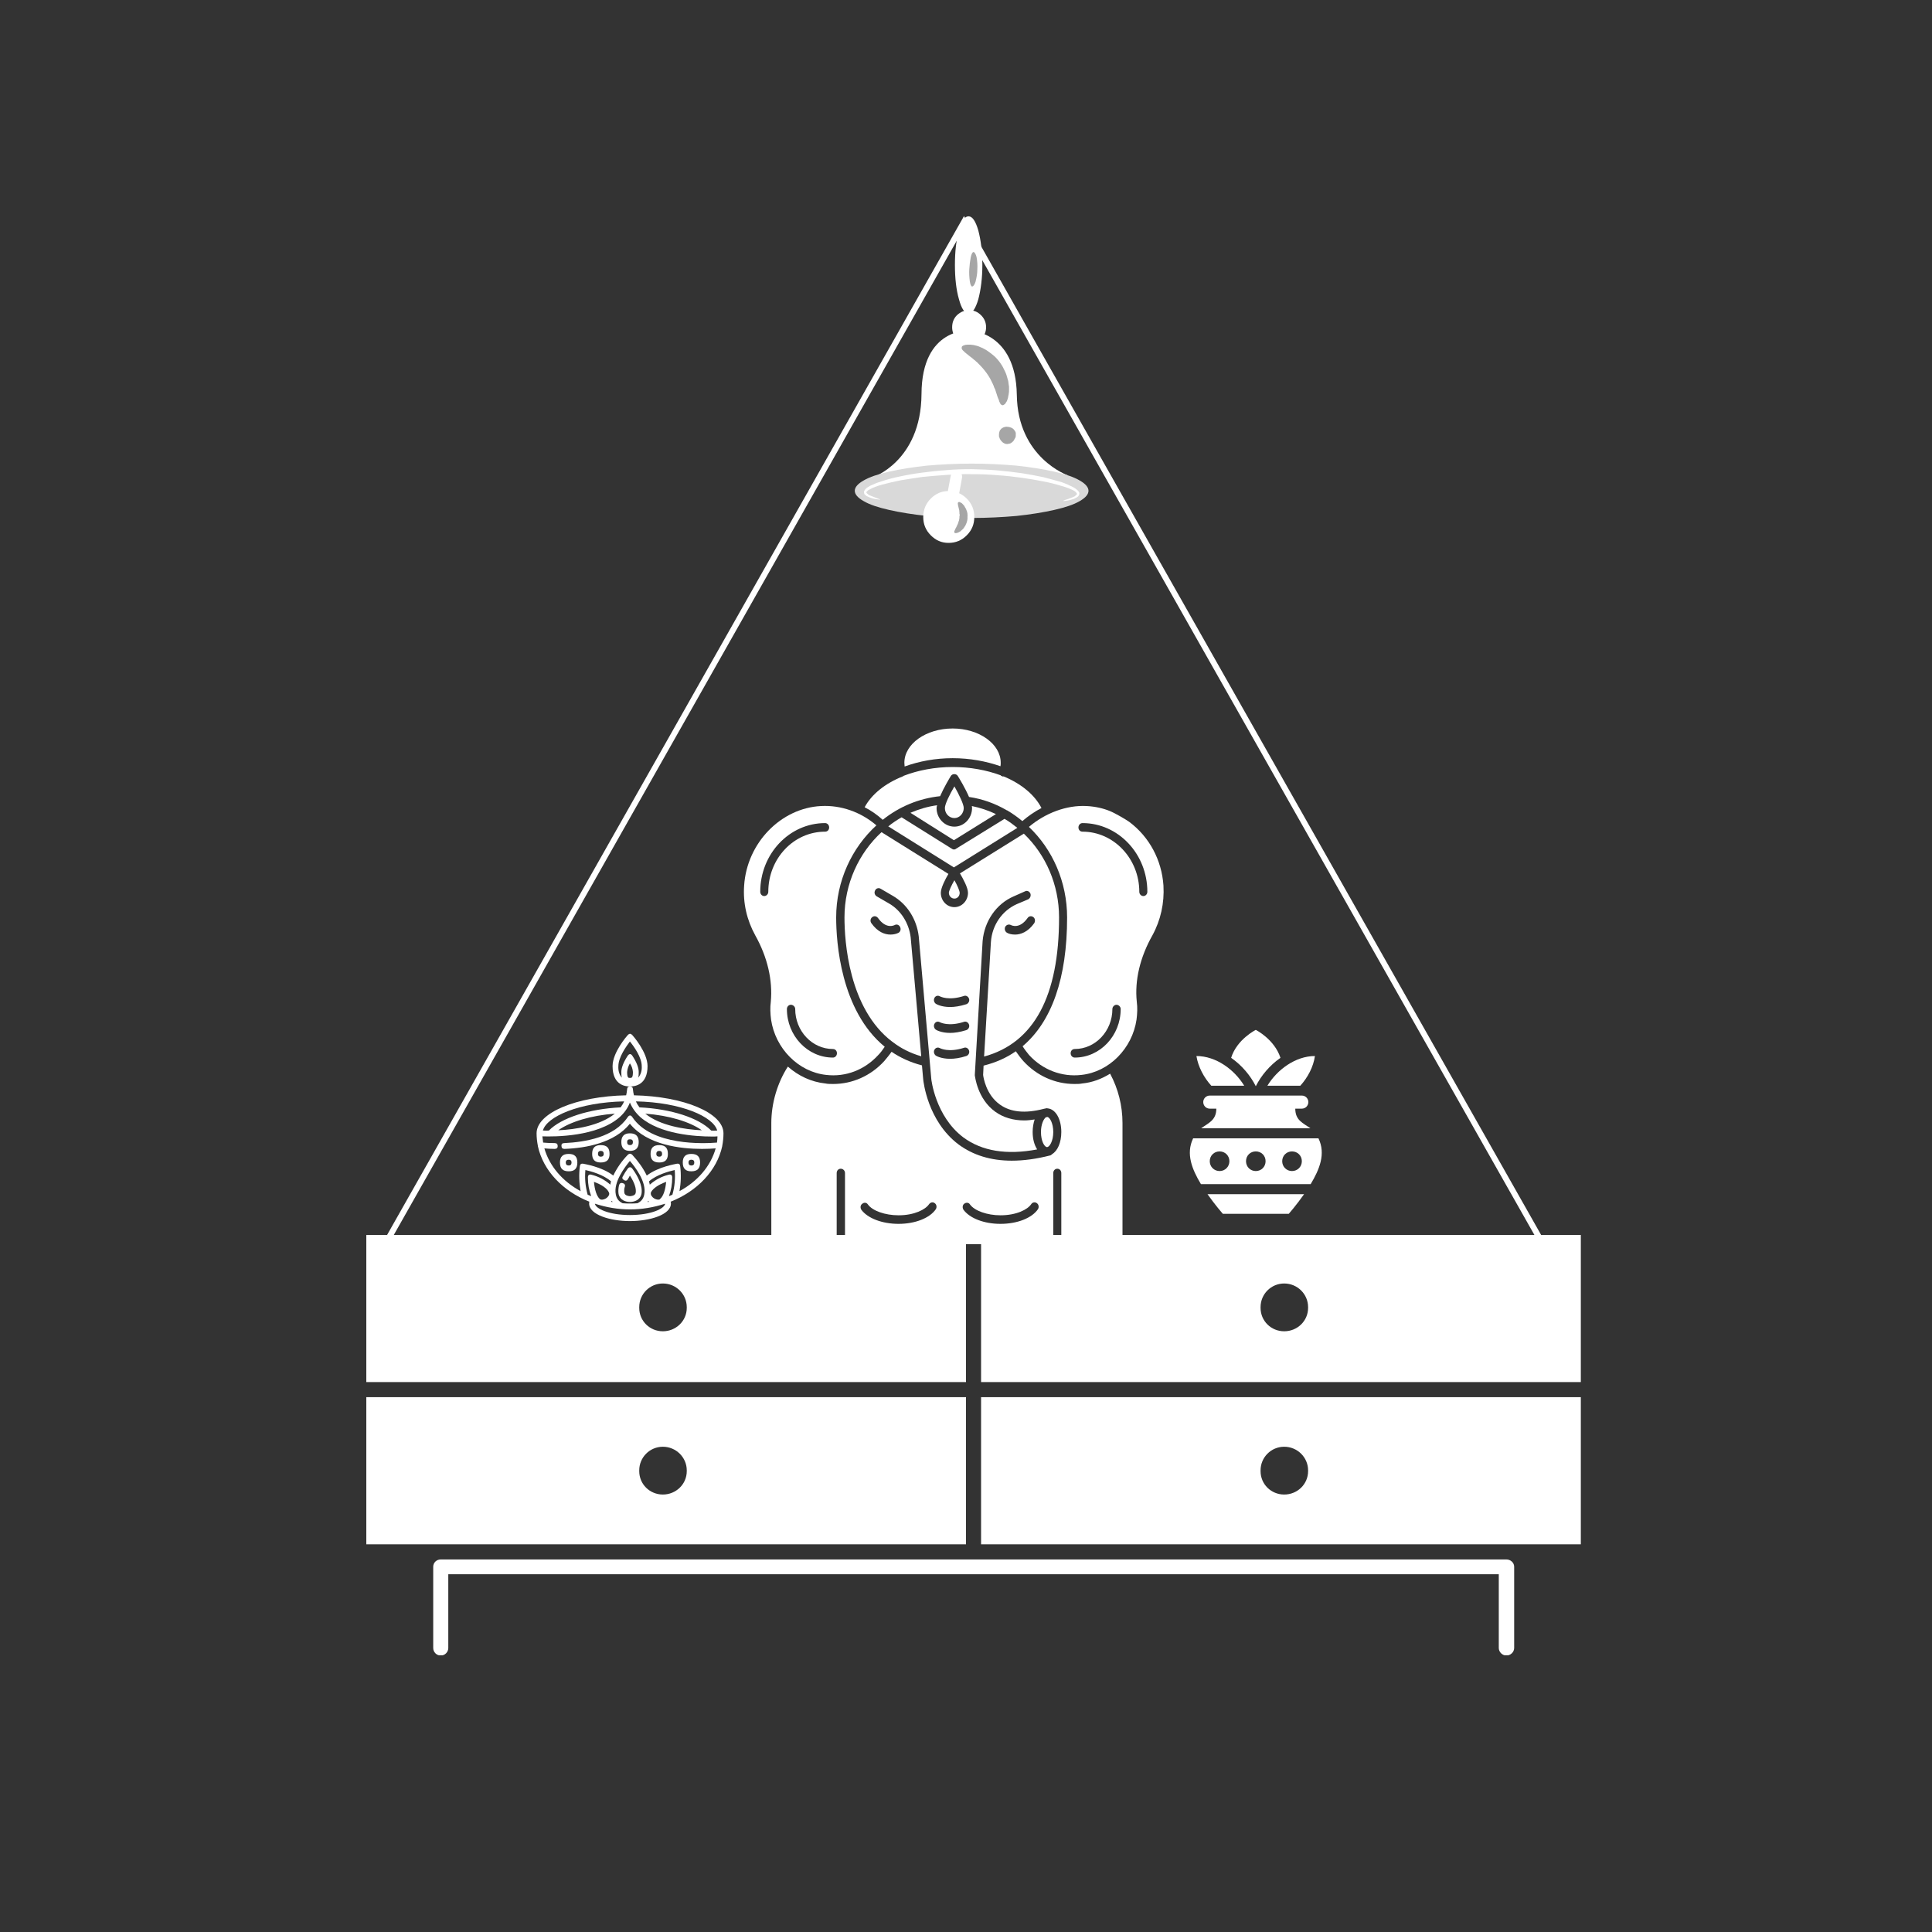 <svg xmlns="http://www.w3.org/2000/svg" xmlns:xlink="http://www.w3.org/1999/xlink" width="40" zoomAndPan="magnify" viewBox="0 0 30 30" height="40" preserveAspectRatio="xMidYMid meet" version="1.0"><rect x="0" y="0" width="30" height="30" fill="#333333" stroke="none"/><defs><clipPath id="id1"><path d="M 5.898 3.355 L 24.043 3.355 L 24.043 19.32 L 5.898 19.32 Z M 5.898 3.355 " clip-rule="nonzero"/></clipPath><clipPath id="id2"><path d="M 19 15.969 L 20 15.969 L 20 17 L 19 17 Z M 19 15.969 " clip-rule="nonzero"/></clipPath><clipPath id="id3"><path d="M 18.418 16 L 20 16 L 20 17 L 18.418 17 Z M 18.418 16 " clip-rule="nonzero"/></clipPath><clipPath id="id4"><path d="M 19 16 L 20.594 16 L 20.594 17 L 19 17 Z M 19 16 " clip-rule="nonzero"/></clipPath><clipPath id="id5"><path d="M 18.418 18 L 20.594 18 L 20.594 18.871 L 18.418 18.871 Z M 18.418 18 " clip-rule="nonzero"/></clipPath><clipPath id="id6"><path d="M 18.418 17 L 20.594 17 L 20.594 18.871 L 18.418 18.871 Z M 18.418 17 " clip-rule="nonzero"/></clipPath><clipPath id="id7"><path d="M 18.418 17 L 20.594 17 L 20.594 18 L 18.418 18 Z M 18.418 17 " clip-rule="nonzero"/></clipPath><clipPath id="id8"><path d="M 14 11.309 L 16 11.309 L 16 12 L 14 12 Z M 14 11.309 " clip-rule="nonzero"/></clipPath><clipPath id="id9"><path d="M 11.535 12 L 14 12 L 14 17 L 11.535 17 Z M 11.535 12 " clip-rule="nonzero"/></clipPath><clipPath id="id10"><path d="M 13 11.309 L 17 11.309 L 17 13 L 13 13 Z M 13 11.309 " clip-rule="nonzero"/></clipPath><clipPath id="id11"><path d="M 15.875 12.512 L 18.07 12.512 L 18.07 16.699 L 15.875 16.699 Z M 15.875 12.512 " clip-rule="nonzero"/></clipPath><clipPath id="id12"><path d="M 11.973 16.32 L 17.434 16.32 L 17.434 19.289 L 11.973 19.289 Z M 11.973 16.32 " clip-rule="nonzero"/></clipPath><clipPath id="id13"><path d="M 8.332 16.055 L 11.234 16.055 L 11.234 18.961 L 8.332 18.961 Z M 8.332 16.055 " clip-rule="nonzero"/></clipPath><clipPath id="id14"><path d="M 9 16.055 L 11 16.055 L 11 17 L 9 17 Z M 9 16.055 " clip-rule="nonzero"/></clipPath><clipPath id="id15"><path d="M 9 18 L 10 18 L 10 18.961 L 9 18.961 Z M 9 18 " clip-rule="nonzero"/></clipPath><clipPath id="id16"><path d="M 10 17 L 11 17 L 11 18.961 L 10 18.961 Z M 10 17 " clip-rule="nonzero"/></clipPath><clipPath id="id17"><path d="M 8.332 17 L 9 17 L 9 18.961 L 8.332 18.961 Z M 8.332 17 " clip-rule="nonzero"/></clipPath><clipPath id="id18"><path d="M 9 17 L 10 17 L 10 18.961 L 9 18.961 Z M 9 17 " clip-rule="nonzero"/></clipPath><clipPath id="id19"><path d="M 13.273 5 L 16.902 5 L 16.902 8 L 13.273 8 Z M 13.273 5 " clip-rule="nonzero"/></clipPath><clipPath id="id20"><path d="M 13.273 7 L 16.902 7 L 16.902 8.434 L 13.273 8.434 Z M 13.273 7 " clip-rule="nonzero"/></clipPath><clipPath id="id21"><path d="M 14 3.355 L 16 3.355 L 16 5 L 14 5 Z M 14 3.355 " clip-rule="nonzero"/></clipPath><clipPath id="id22"><path d="M 14 7 L 16 7 L 16 8.434 L 14 8.434 Z M 14 7 " clip-rule="nonzero"/></clipPath><clipPath id="id23"><path d="M 15 3.355 L 16 3.355 L 16 5 L 15 5 Z M 15 3.355 " clip-rule="nonzero"/></clipPath><clipPath id="id24"><path d="M 14 7 L 16 7 L 16 8.434 L 14 8.434 Z M 14 7 " clip-rule="nonzero"/></clipPath><clipPath id="id25"><path d="M 13.273 7 L 16.902 7 L 16.902 8 L 13.273 8 Z M 13.273 7 " clip-rule="nonzero"/></clipPath><clipPath id="id26"><path d="M 5.684 21 L 15 21 L 15 24 L 5.684 24 Z M 5.684 21 " clip-rule="nonzero"/></clipPath><clipPath id="id27"><path d="M 5.684 19.172 L 15 19.172 L 15 22 L 5.684 22 Z M 5.684 19.172 " clip-rule="nonzero"/></clipPath><clipPath id="id28"><path d="M 15 21 L 24.555 21 L 24.555 24 L 15 24 Z M 15 21 " clip-rule="nonzero"/></clipPath><clipPath id="id29"><path d="M 15 19.172 L 24.555 19.172 L 24.555 22 L 15 22 Z M 15 19.172 " clip-rule="nonzero"/></clipPath><clipPath id="id30"><path d="M 6 24 L 24 24 L 24 25.703 L 6 25.703 Z M 6 24 " clip-rule="nonzero"/></clipPath></defs><g clip-path="url(#id1)"><path fill="rgb(100%, 100%, 100%)" d="M 24.012 19.32 L 5.926 19.32 L 5.969 19.25 L 14.969 3.355 Z M 6.086 19.227 L 23.855 19.227 L 14.969 3.539 Z M 6.086 19.227 " fill-opacity="1" fill-rule="nonzero"/></g><g clip-path="url(#id2)"><path fill="rgb(100%, 100%, 100%)" d="M 19.117 16.426 C 19.207 16.137 19.5 15.992 19.5 15.992 C 19.5 15.992 19.789 16.137 19.883 16.426 C 19.715 16.543 19.582 16.703 19.5 16.867 C 19.418 16.703 19.285 16.543 19.117 16.426 Z M 19.117 16.426 " fill-opacity="1" fill-rule="nonzero"/></g><g clip-path="url(#id3)"><path fill="rgb(100%, 100%, 100%)" d="M 18.809 16.859 C 18.695 16.734 18.605 16.566 18.578 16.398 C 18.883 16.398 19.168 16.609 19.32 16.859 Z M 18.809 16.859 " fill-opacity="1" fill-rule="nonzero"/></g><g clip-path="url(#id4)"><path fill="rgb(100%, 100%, 100%)" d="M 19.68 16.859 C 19.832 16.609 20.117 16.398 20.418 16.398 C 20.395 16.566 20.305 16.734 20.191 16.859 Z M 19.68 16.859 " fill-opacity="1" fill-rule="nonzero"/></g><g clip-path="url(#id5)"><path fill="rgb(100%, 100%, 100%)" d="M 20.25 18.543 C 20.129 18.715 20.012 18.848 20.012 18.848 L 18.988 18.848 C 18.988 18.848 18.871 18.715 18.75 18.543 Z M 20.25 18.543 " fill-opacity="1" fill-rule="nonzero"/></g><g clip-path="url(#id6)"><path fill="rgb(100%, 100%, 100%)" d="M 20.473 17.676 L 18.527 17.676 C 18.41 17.918 18.512 18.16 18.648 18.387 L 20.352 18.387 C 20.488 18.16 20.59 17.918 20.473 17.676 Z M 18.938 18.184 C 18.852 18.184 18.785 18.117 18.785 18.031 C 18.785 17.945 18.852 17.879 18.938 17.879 C 19.023 17.879 19.09 17.945 19.09 18.031 C 19.09 18.117 19.023 18.184 18.938 18.184 Z M 19.5 18.184 C 19.414 18.184 19.348 18.117 19.348 18.031 C 19.348 17.945 19.414 17.879 19.5 17.879 C 19.586 17.879 19.652 17.945 19.652 18.031 C 19.652 18.117 19.586 18.184 19.5 18.184 Z M 20.062 18.184 C 19.977 18.184 19.91 18.117 19.91 18.031 C 19.91 17.945 19.977 17.879 20.062 17.879 C 20.148 17.879 20.215 17.945 20.215 18.031 C 20.215 18.117 20.148 18.184 20.062 18.184 Z M 20.062 18.184 " fill-opacity="1" fill-rule="nonzero"/></g><g clip-path="url(#id7)"><path fill="rgb(100%, 100%, 100%)" d="M 18.684 17.113 C 18.684 17.059 18.727 17.012 18.785 17.012 L 20.215 17.012 C 20.273 17.012 20.316 17.059 20.316 17.113 C 20.316 17.168 20.273 17.215 20.215 17.215 L 20.113 17.215 C 20.113 17.398 20.234 17.438 20.348 17.52 L 18.652 17.52 C 18.762 17.438 18.887 17.398 18.887 17.215 L 18.785 17.215 C 18.727 17.215 18.684 17.168 18.684 17.113 Z M 18.684 17.113 " fill-opacity="1" fill-rule="nonzero"/></g><g clip-path="url(#id8)"><path fill="rgb(100%, 100%, 100%)" d="M 15.535 11.898 C 15.539 11.879 15.539 11.863 15.539 11.844 C 15.539 11.551 15.203 11.312 14.793 11.312 C 14.379 11.312 14.043 11.551 14.043 11.844 C 14.043 11.863 14.047 11.883 14.047 11.902 C 14.273 11.82 14.527 11.773 14.793 11.773 C 15.059 11.773 15.312 11.82 15.535 11.898 " fill-opacity="1" fill-rule="nonzero"/></g><g clip-path="url(#id9)"><path fill="rgb(100%, 100%, 100%)" d="M 12.812 12.781 C 12.848 12.781 12.875 12.812 12.875 12.848 C 12.875 12.887 12.848 12.914 12.812 12.914 C 12.324 12.914 11.93 13.332 11.93 13.848 C 11.93 13.883 11.902 13.914 11.867 13.914 C 11.832 13.914 11.805 13.883 11.805 13.848 C 11.805 13.258 12.258 12.781 12.812 12.781 Z M 12.996 16.355 C 12.996 16.391 12.969 16.422 12.934 16.422 C 12.539 16.422 12.219 16.082 12.219 15.668 C 12.219 15.633 12.246 15.602 12.281 15.602 C 12.316 15.602 12.348 15.633 12.348 15.668 C 12.348 16.008 12.609 16.289 12.934 16.289 C 12.969 16.289 12.996 16.316 12.996 16.355 Z M 11.969 15.555 C 11.957 15.648 11.961 15.738 11.973 15.832 C 12.039 16.281 12.398 16.645 12.828 16.691 C 13.133 16.727 13.426 16.613 13.637 16.383 C 13.672 16.348 13.707 16.301 13.738 16.254 C 13.051 15.691 12.984 14.621 12.984 14.246 C 12.984 13.68 13.227 13.164 13.609 12.816 C 13.367 12.609 13.059 12.5 12.75 12.516 C 12.125 12.547 11.598 13.09 11.555 13.75 C 11.535 14.023 11.598 14.289 11.727 14.523 C 11.918 14.863 12 15.223 11.969 15.555 " fill-opacity="1" fill-rule="nonzero"/></g><g clip-path="url(#id10)"><path fill="rgb(100%, 100%, 100%)" d="M 14.598 12.363 C 14.656 12.23 14.742 12.086 14.766 12.047 C 14.789 12.012 14.848 12.012 14.871 12.047 C 14.898 12.09 14.988 12.238 15.047 12.375 C 15.258 12.406 15.453 12.477 15.633 12.582 C 15.633 12.582 15.637 12.582 15.637 12.582 C 15.723 12.633 15.801 12.688 15.875 12.75 C 15.965 12.672 16.066 12.602 16.172 12.547 C 16.066 12.34 15.855 12.168 15.582 12.055 C 15.578 12.055 15.578 12.059 15.578 12.059 C 15.57 12.059 15.566 12.055 15.559 12.051 C 15.551 12.051 15.543 12.047 15.539 12.039 C 15.316 11.957 15.062 11.91 14.793 11.91 C 14.516 11.91 14.254 11.961 14.031 12.047 C 14.031 12.051 14.027 12.051 14.027 12.051 C 14.023 12.055 14.023 12.051 14.02 12.055 C 13.746 12.164 13.535 12.332 13.426 12.535 C 13.527 12.586 13.621 12.652 13.707 12.73 C 13.961 12.527 14.266 12.398 14.598 12.363 " fill-opacity="1" fill-rule="nonzero"/></g><g clip-path="url(#id11)"><path fill="rgb(100%, 100%, 100%)" d="M 16.688 16.289 C 17.012 16.289 17.273 16.008 17.273 15.668 C 17.273 15.633 17.305 15.602 17.336 15.602 C 17.371 15.602 17.402 15.633 17.402 15.668 C 17.402 16.082 17.082 16.422 16.688 16.422 C 16.652 16.422 16.625 16.391 16.625 16.355 C 16.625 16.316 16.652 16.289 16.688 16.289 Z M 16.809 12.781 C 17.363 12.781 17.816 13.258 17.816 13.848 C 17.816 13.883 17.789 13.914 17.754 13.914 C 17.719 13.914 17.691 13.883 17.691 13.848 C 17.691 13.332 17.293 12.914 16.809 12.914 C 16.773 12.914 16.746 12.887 16.746 12.848 C 16.746 12.812 16.773 12.781 16.809 12.781 Z M 16.57 14.246 C 16.57 15.188 16.332 15.863 15.879 16.246 C 15.91 16.297 15.949 16.344 15.98 16.383 C 16.191 16.613 16.488 16.727 16.793 16.691 C 17.223 16.645 17.582 16.281 17.648 15.832 C 17.66 15.738 17.664 15.648 17.652 15.555 C 17.617 15.223 17.703 14.863 17.895 14.523 C 18.023 14.289 18.082 14.023 18.066 13.75 C 18.039 13.355 17.848 12.996 17.535 12.762 C 17.48 12.723 17.312 12.625 17.234 12.594 C 17.129 12.551 17.008 12.523 16.871 12.516 C 16.562 12.5 16.23 12.625 15.977 12.84 C 16.344 13.188 16.57 13.695 16.57 14.246 " fill-opacity="1" fill-rule="nonzero"/></g><path fill="rgb(100%, 100%, 100%)" d="M 14.812 13.469 L 15.797 12.855 C 15.734 12.805 15.668 12.754 15.598 12.715 L 14.844 13.18 C 14.836 13.188 14.824 13.191 14.812 13.191 C 14.801 13.191 14.793 13.188 14.781 13.18 L 14 12.691 C 13.926 12.734 13.855 12.781 13.793 12.832 L 14.812 13.469 " fill-opacity="1" fill-rule="nonzero"/><path fill="rgb(100%, 100%, 100%)" d="M 14.672 12.547 C 14.672 12.633 14.738 12.703 14.82 12.703 C 14.898 12.703 14.965 12.633 14.965 12.547 C 14.965 12.488 14.891 12.336 14.82 12.211 C 14.746 12.336 14.672 12.488 14.672 12.547 " fill-opacity="1" fill-rule="nonzero"/><g clip-path="url(#id12)"><path fill="rgb(100%, 100%, 100%)" d="M 16.117 18.777 C 16.023 18.914 15.797 19.004 15.535 19.004 C 15.281 19.004 15.059 18.918 14.961 18.785 C 14.941 18.754 14.945 18.711 14.973 18.691 C 15.004 18.668 15.043 18.672 15.062 18.703 C 15.133 18.801 15.328 18.871 15.535 18.871 C 15.785 18.871 15.957 18.781 16.012 18.699 C 16.031 18.668 16.074 18.66 16.102 18.684 C 16.129 18.703 16.137 18.746 16.117 18.777 Z M 14.531 18.777 C 14.438 18.914 14.211 19.004 13.953 19.004 C 13.699 19.004 13.473 18.918 13.375 18.785 C 13.355 18.754 13.359 18.711 13.391 18.691 C 13.418 18.668 13.457 18.672 13.477 18.703 C 13.547 18.801 13.742 18.871 13.953 18.871 C 14.199 18.871 14.371 18.781 14.426 18.699 C 14.449 18.668 14.488 18.66 14.516 18.684 C 14.543 18.703 14.551 18.746 14.531 18.777 Z M 16.684 16.832 C 16.387 16.832 16.102 16.707 15.891 16.477 C 15.852 16.434 15.812 16.379 15.773 16.324 C 15.629 16.426 15.461 16.5 15.273 16.547 L 15.266 16.691 C 15.27 16.73 15.312 17 15.527 17.152 C 15.691 17.27 15.918 17.293 16.203 17.219 C 16.215 17.215 16.227 17.215 16.238 17.211 C 16.238 17.211 16.242 17.211 16.242 17.211 C 16.242 17.211 16.246 17.211 16.246 17.211 C 16.25 17.211 16.254 17.207 16.258 17.207 C 16.262 17.207 16.262 17.211 16.266 17.211 C 16.266 17.211 16.27 17.211 16.27 17.211 C 16.391 17.223 16.48 17.375 16.48 17.578 C 16.48 17.742 16.422 17.871 16.336 17.922 C 16.328 17.93 16.32 17.938 16.309 17.941 C 16.094 17.996 15.895 18.023 15.711 18.023 C 15.387 18.023 15.109 17.938 14.883 17.77 C 14.402 17.406 14.34 16.793 14.336 16.766 L 14.316 16.543 C 14.133 16.496 13.977 16.422 13.844 16.332 C 13.809 16.383 13.766 16.434 13.73 16.477 C 13.52 16.707 13.234 16.832 12.938 16.832 C 12.895 16.832 12.855 16.832 12.816 16.824 C 12.598 16.801 12.398 16.707 12.234 16.562 C 12.07 16.816 11.977 17.133 11.977 17.438 L 11.977 19.289 L 12.992 19.289 L 12.992 18.215 C 12.992 18.176 13.02 18.148 13.055 18.148 C 13.09 18.148 13.121 18.176 13.121 18.215 L 13.121 19.289 L 16.355 19.289 L 16.355 18.215 C 16.355 18.176 16.383 18.148 16.418 18.148 C 16.453 18.148 16.48 18.176 16.48 18.215 L 16.48 19.289 L 17.43 19.289 L 17.43 17.438 C 17.43 17.168 17.363 16.906 17.238 16.672 C 17.105 16.754 16.961 16.809 16.805 16.824 C 16.766 16.832 16.723 16.832 16.684 16.832 " fill-opacity="1" fill-rule="nonzero"/></g><path fill="rgb(100%, 100%, 100%)" d="M 14.137 12.621 L 14.812 13.047 L 15.465 12.641 C 15.348 12.586 15.223 12.543 15.09 12.516 C 15.094 12.527 15.094 12.539 15.094 12.547 C 15.094 12.707 14.969 12.836 14.82 12.836 C 14.668 12.836 14.543 12.707 14.543 12.547 C 14.543 12.535 14.547 12.52 14.551 12.504 C 14.406 12.523 14.266 12.566 14.137 12.621 " fill-opacity="1" fill-rule="nonzero"/><path fill="rgb(100%, 100%, 100%)" d="M 14.82 13.953 C 14.867 13.953 14.902 13.914 14.902 13.863 C 14.902 13.836 14.867 13.75 14.82 13.668 C 14.773 13.75 14.734 13.836 14.734 13.863 C 14.734 13.914 14.773 13.953 14.82 13.953 " fill-opacity="1" fill-rule="nonzero"/><path fill="rgb(100%, 100%, 100%)" d="M 13.633 14.254 C 13.758 14.43 13.879 14.371 13.895 14.363 C 13.922 14.348 13.961 14.359 13.977 14.395 C 13.992 14.426 13.984 14.465 13.953 14.484 C 13.922 14.5 13.879 14.512 13.828 14.512 C 13.738 14.512 13.629 14.473 13.531 14.336 C 13.508 14.305 13.516 14.262 13.543 14.242 C 13.57 14.219 13.609 14.223 13.633 14.254 Z M 14.512 16.297 C 14.531 16.266 14.566 16.258 14.598 16.277 C 14.602 16.277 14.727 16.348 14.969 16.27 C 15 16.258 15.035 16.277 15.047 16.312 C 15.059 16.348 15.039 16.387 15.004 16.398 C 14.906 16.43 14.82 16.441 14.754 16.441 C 14.613 16.441 14.535 16.395 14.531 16.391 C 14.504 16.371 14.492 16.328 14.512 16.297 Z M 14.512 15.895 C 14.531 15.863 14.566 15.855 14.598 15.875 C 14.602 15.875 14.727 15.945 14.969 15.867 C 15 15.855 15.035 15.875 15.047 15.91 C 15.059 15.945 15.039 15.984 15.004 15.996 C 14.906 16.027 14.82 16.039 14.754 16.039 C 14.613 16.039 14.535 15.992 14.531 15.988 C 14.504 15.969 14.492 15.926 14.512 15.895 Z M 14.512 15.492 C 14.531 15.461 14.566 15.453 14.598 15.473 C 14.602 15.473 14.727 15.543 14.969 15.465 C 15 15.453 15.035 15.473 15.047 15.508 C 15.059 15.543 15.039 15.582 15.004 15.594 C 14.906 15.625 14.82 15.637 14.754 15.637 C 14.613 15.637 14.535 15.59 14.531 15.586 C 14.504 15.566 14.492 15.527 14.512 15.492 Z M 16.059 14.336 C 15.961 14.473 15.848 14.512 15.762 14.512 C 15.707 14.512 15.664 14.5 15.637 14.484 C 15.605 14.465 15.594 14.426 15.609 14.391 C 15.629 14.359 15.664 14.348 15.695 14.363 C 15.711 14.371 15.832 14.43 15.957 14.254 C 15.977 14.223 16.02 14.219 16.047 14.242 C 16.074 14.262 16.078 14.305 16.059 14.336 Z M 13.855 16.176 C 13.855 16.176 13.859 16.176 13.859 16.176 C 13.863 16.18 13.863 16.184 13.867 16.184 C 13.988 16.277 14.133 16.352 14.305 16.402 L 14.141 14.555 C 14.113 14.332 13.988 14.133 13.801 14.027 L 13.613 13.918 C 13.582 13.898 13.57 13.859 13.59 13.824 C 13.605 13.793 13.645 13.781 13.676 13.801 L 13.863 13.91 C 14.086 14.039 14.234 14.273 14.266 14.539 L 14.461 16.754 C 14.461 16.758 14.523 17.332 14.957 17.66 C 15.246 17.875 15.633 17.938 16.105 17.848 C 16.062 17.781 16.035 17.688 16.035 17.578 C 16.035 17.504 16.047 17.441 16.066 17.383 C 16.012 17.391 15.957 17.398 15.906 17.398 C 15.73 17.398 15.578 17.352 15.453 17.262 C 15.176 17.062 15.141 16.715 15.137 16.699 C 15.137 16.695 15.137 16.691 15.137 16.688 L 15.258 14.613 C 15.285 14.305 15.469 14.035 15.742 13.918 L 15.918 13.84 C 15.949 13.824 15.984 13.84 16 13.875 C 16.012 13.91 15.996 13.949 15.965 13.965 L 15.789 14.039 C 15.562 14.141 15.406 14.363 15.387 14.625 L 15.281 16.406 C 16.055 16.195 16.445 15.469 16.445 14.246 C 16.445 13.738 16.238 13.27 15.898 12.945 L 14.906 13.562 C 14.957 13.648 15.031 13.785 15.031 13.863 C 15.031 13.988 14.934 14.086 14.82 14.086 C 14.703 14.086 14.609 13.988 14.609 13.863 C 14.609 13.789 14.676 13.656 14.727 13.57 L 13.688 12.922 C 13.336 13.246 13.113 13.723 13.113 14.246 C 13.113 14.609 13.176 15.66 13.855 16.176 " fill-opacity="1" fill-rule="nonzero"/><path fill="rgb(100%, 100%, 100%)" d="M 16.164 17.578 C 16.164 17.719 16.219 17.812 16.258 17.812 C 16.297 17.812 16.355 17.719 16.355 17.578 C 16.355 17.441 16.301 17.348 16.262 17.344 C 16.254 17.348 16.246 17.348 16.242 17.348 C 16.207 17.371 16.164 17.457 16.164 17.578 " fill-opacity="1" fill-rule="nonzero"/><g clip-path="url(#id13)"><path fill="rgb(100%, 100%, 100%)" d="M 8.352 17.797 C 8.434 18.176 8.738 18.496 9.152 18.66 C 9.148 18.668 9.148 18.68 9.148 18.688 C 9.148 18.863 9.477 18.961 9.781 18.961 C 10.09 18.961 10.418 18.863 10.418 18.688 C 10.418 18.68 10.418 18.668 10.414 18.66 C 10.828 18.496 11.133 18.176 11.215 17.797 C 11.215 17.797 11.215 17.793 11.215 17.793 C 11.227 17.73 11.234 17.664 11.234 17.598 C 11.234 17.281 10.617 17.023 9.844 17.008 C 9.836 16.98 9.832 16.949 9.828 16.914 C 9.828 16.887 9.812 16.871 9.781 16.871 C 9.754 16.871 9.738 16.887 9.738 16.914 C 9.734 16.949 9.73 16.98 9.723 17.008 C 8.949 17.023 8.332 17.281 8.332 17.598 C 8.332 17.664 8.34 17.73 8.352 17.793 C 8.352 17.793 8.352 17.797 8.352 17.797 Z M 9.09 18.168 C 9.176 18.188 9.367 18.238 9.488 18.344 C 9.484 18.359 9.48 18.375 9.477 18.395 C 9.391 18.32 9.297 18.27 9.188 18.242 C 9.148 18.23 9.129 18.246 9.129 18.285 C 9.129 18.387 9.145 18.48 9.18 18.574 C 9.16 18.566 9.141 18.559 9.125 18.551 C 9.09 18.426 9.078 18.297 9.09 18.168 Z M 10.441 18.551 C 10.426 18.559 10.406 18.566 10.387 18.574 C 10.422 18.48 10.438 18.387 10.438 18.285 C 10.438 18.246 10.418 18.23 10.379 18.242 C 10.27 18.27 10.176 18.32 10.09 18.395 C 10.086 18.375 10.082 18.359 10.078 18.344 C 10.199 18.238 10.391 18.188 10.477 18.168 C 10.488 18.297 10.477 18.426 10.441 18.551 Z M 10.062 18.648 C 10.07 18.652 10.074 18.656 10.078 18.66 C 10.07 18.664 10.062 18.664 10.055 18.664 C 10.059 18.66 10.062 18.652 10.062 18.648 Z M 10.219 18.629 C 10.176 18.625 10.141 18.605 10.117 18.57 C 10.105 18.551 10.102 18.531 10.109 18.512 C 10.141 18.453 10.223 18.395 10.344 18.352 C 10.332 18.477 10.301 18.574 10.25 18.617 C 10.25 18.621 10.246 18.621 10.242 18.625 C 10.234 18.625 10.227 18.629 10.219 18.629 Z M 10.004 18.547 C 9.992 18.613 9.957 18.656 9.898 18.684 C 9.859 18.688 9.82 18.688 9.781 18.688 C 9.746 18.688 9.707 18.688 9.668 18.684 C 9.609 18.656 9.574 18.613 9.562 18.547 C 9.523 18.352 9.707 18.117 9.781 18.027 C 9.859 18.117 10.043 18.352 10.004 18.547 Z M 9.324 18.625 C 9.32 18.621 9.316 18.621 9.312 18.617 C 9.266 18.574 9.234 18.477 9.223 18.352 C 9.344 18.395 9.426 18.453 9.453 18.512 C 9.465 18.531 9.461 18.551 9.449 18.57 C 9.426 18.605 9.391 18.625 9.348 18.629 C 9.34 18.629 9.332 18.625 9.324 18.625 Z M 9.504 18.648 C 9.504 18.652 9.508 18.66 9.512 18.664 C 9.504 18.664 9.496 18.664 9.488 18.66 C 9.492 18.656 9.496 18.652 9.5 18.648 Z M 9.781 18.867 C 9.453 18.867 9.246 18.766 9.238 18.691 C 9.602 18.809 9.965 18.809 10.328 18.691 C 10.32 18.766 10.113 18.867 9.781 18.867 Z M 10.551 18.496 C 10.574 18.367 10.578 18.238 10.562 18.109 C 10.559 18.078 10.543 18.066 10.512 18.07 C 10.5 18.074 10.227 18.113 10.043 18.254 C 9.984 18.133 9.906 18.027 9.816 17.93 C 9.793 17.91 9.773 17.91 9.75 17.93 C 9.656 18.027 9.582 18.133 9.523 18.254 C 9.34 18.113 9.066 18.074 9.055 18.07 C 9.023 18.066 9.008 18.078 9.004 18.109 C 8.988 18.238 8.992 18.367 9.016 18.496 C 8.734 18.344 8.531 18.105 8.453 17.832 C 8.496 17.836 8.551 17.84 8.613 17.84 C 8.645 17.84 8.66 17.824 8.66 17.797 C 8.66 17.766 8.645 17.75 8.613 17.75 C 8.539 17.75 8.477 17.746 8.434 17.742 C 8.43 17.711 8.426 17.68 8.422 17.645 C 8.613 17.652 9.273 17.652 9.621 17.348 C 9.691 17.285 9.746 17.211 9.781 17.121 C 9.82 17.211 9.875 17.285 9.945 17.348 C 10.25 17.613 10.797 17.648 11.055 17.648 C 11.09 17.648 11.121 17.648 11.141 17.645 C 11.141 17.68 11.137 17.711 11.133 17.742 C 10.934 17.758 10.121 17.797 9.82 17.348 C 9.797 17.312 9.77 17.312 9.746 17.348 C 9.539 17.656 9.098 17.734 8.762 17.75 C 8.73 17.75 8.715 17.766 8.719 17.797 C 8.719 17.824 8.734 17.84 8.766 17.84 C 9.102 17.828 9.543 17.746 9.781 17.449 C 10.051 17.781 10.57 17.84 10.902 17.84 C 10.984 17.84 11.059 17.836 11.113 17.832 C 11.035 18.109 10.832 18.344 10.551 18.496 Z M 8.668 17.551 C 8.855 17.418 9.18 17.32 9.547 17.293 C 9.316 17.48 8.934 17.539 8.668 17.551 Z M 10.02 17.293 C 10.387 17.32 10.711 17.418 10.898 17.551 C 10.633 17.539 10.25 17.48 10.02 17.293 Z M 11.137 17.555 C 11.113 17.555 11.082 17.559 11.043 17.555 C 10.852 17.359 10.422 17.219 9.93 17.195 C 9.906 17.164 9.887 17.133 9.875 17.102 C 10.578 17.117 11.078 17.34 11.137 17.555 Z M 9.691 17.102 C 9.68 17.133 9.66 17.164 9.637 17.195 C 9.145 17.219 8.715 17.359 8.523 17.555 C 8.484 17.559 8.453 17.555 8.43 17.555 C 8.488 17.34 8.988 17.117 9.691 17.102 Z M 9.691 17.102 " fill-opacity="1" fill-rule="nonzero"/></g><g clip-path="url(#id14)"><path fill="rgb(100%, 100%, 100%)" d="M 10.055 16.555 C 10.055 16.34 9.828 16.082 9.816 16.07 C 9.793 16.047 9.773 16.047 9.75 16.07 C 9.738 16.082 9.512 16.34 9.512 16.555 C 9.512 16.844 9.703 16.871 9.781 16.871 C 9.863 16.871 10.055 16.844 10.055 16.555 Z M 9.781 16.738 C 9.758 16.738 9.738 16.738 9.738 16.645 C 9.742 16.598 9.758 16.551 9.781 16.512 C 9.809 16.551 9.824 16.598 9.828 16.645 C 9.828 16.738 9.809 16.738 9.781 16.738 Z M 9.91 16.734 C 9.918 16.707 9.918 16.676 9.918 16.645 C 9.918 16.582 9.887 16.496 9.82 16.395 C 9.797 16.359 9.77 16.359 9.746 16.395 C 9.68 16.496 9.648 16.582 9.648 16.645 C 9.648 16.676 9.648 16.707 9.656 16.734 C 9.613 16.684 9.598 16.621 9.602 16.555 C 9.602 16.418 9.723 16.25 9.781 16.172 C 9.844 16.25 9.965 16.418 9.965 16.555 C 9.969 16.621 9.953 16.684 9.91 16.734 Z M 9.91 16.734 " fill-opacity="1" fill-rule="nonzero"/></g><g clip-path="url(#id15)"><path fill="rgb(100%, 100%, 100%)" d="M 9.746 18.148 C 9.719 18.184 9.695 18.223 9.672 18.266 C 9.656 18.289 9.664 18.312 9.691 18.324 C 9.715 18.34 9.738 18.332 9.75 18.309 C 9.762 18.289 9.773 18.273 9.781 18.254 C 9.852 18.363 9.883 18.457 9.871 18.523 C 9.863 18.57 9.793 18.574 9.781 18.574 C 9.773 18.574 9.703 18.57 9.695 18.523 C 9.691 18.488 9.691 18.457 9.703 18.426 C 9.711 18.398 9.699 18.379 9.668 18.371 C 9.641 18.363 9.621 18.375 9.613 18.402 C 9.602 18.449 9.598 18.492 9.605 18.539 C 9.625 18.633 9.711 18.664 9.781 18.664 C 9.852 18.664 9.941 18.633 9.961 18.539 C 9.984 18.41 9.898 18.254 9.82 18.148 C 9.797 18.117 9.77 18.117 9.746 18.148 Z M 9.746 18.148 " fill-opacity="1" fill-rule="nonzero"/></g><path fill="rgb(100%, 100%, 100%)" d="M 9.781 17.598 C 9.691 17.598 9.648 17.645 9.648 17.734 C 9.648 17.824 9.691 17.871 9.781 17.871 C 9.875 17.871 9.918 17.824 9.918 17.734 C 9.918 17.645 9.875 17.598 9.781 17.598 Z M 9.781 17.781 C 9.754 17.781 9.738 17.766 9.738 17.734 C 9.738 17.703 9.754 17.691 9.781 17.691 C 9.812 17.691 9.828 17.703 9.828 17.734 C 9.828 17.766 9.812 17.781 9.781 17.781 Z M 9.781 17.781 " fill-opacity="1" fill-rule="nonzero"/><g clip-path="url(#id16)"><path fill="rgb(100%, 100%, 100%)" d="M 10.238 17.781 C 10.145 17.781 10.102 17.824 10.102 17.918 C 10.102 18.008 10.145 18.051 10.238 18.051 C 10.328 18.051 10.371 18.008 10.371 17.918 C 10.371 17.824 10.328 17.781 10.238 17.781 Z M 10.238 17.961 C 10.207 17.961 10.191 17.945 10.191 17.918 C 10.191 17.887 10.207 17.871 10.238 17.871 C 10.266 17.871 10.281 17.887 10.281 17.918 C 10.281 17.945 10.266 17.961 10.238 17.961 Z M 10.238 17.961 " fill-opacity="1" fill-rule="nonzero"/><path fill="rgb(100%, 100%, 100%)" d="M 10.734 17.918 C 10.645 17.918 10.602 17.961 10.602 18.051 C 10.602 18.145 10.645 18.188 10.734 18.188 C 10.828 18.188 10.871 18.145 10.871 18.051 C 10.871 17.961 10.828 17.918 10.734 17.918 Z M 10.734 18.098 C 10.707 18.098 10.691 18.082 10.691 18.051 C 10.691 18.023 10.707 18.008 10.734 18.008 C 10.766 18.008 10.781 18.023 10.781 18.051 C 10.781 18.082 10.766 18.098 10.734 18.098 Z M 10.734 18.098 " fill-opacity="1" fill-rule="nonzero"/></g><g clip-path="url(#id17)"><path fill="rgb(100%, 100%, 100%)" d="M 8.832 17.918 C 8.738 17.918 8.695 17.961 8.695 18.051 C 8.695 18.145 8.738 18.188 8.832 18.188 C 8.922 18.188 8.965 18.145 8.965 18.051 C 8.965 17.961 8.922 17.918 8.832 17.918 Z M 8.832 18.098 C 8.801 18.098 8.785 18.082 8.785 18.051 C 8.785 18.023 8.801 18.008 8.832 18.008 C 8.859 18.008 8.875 18.023 8.875 18.051 C 8.875 18.082 8.859 18.098 8.832 18.098 Z M 8.832 18.098 " fill-opacity="1" fill-rule="nonzero"/></g><g clip-path="url(#id18)"><path fill="rgb(100%, 100%, 100%)" d="M 9.328 17.781 C 9.238 17.781 9.195 17.824 9.195 17.918 C 9.195 18.008 9.238 18.051 9.328 18.051 C 9.422 18.051 9.465 18.008 9.465 17.918 C 9.465 17.824 9.422 17.781 9.328 17.781 Z M 9.328 17.961 C 9.301 17.961 9.285 17.945 9.285 17.918 C 9.285 17.887 9.301 17.871 9.328 17.871 C 9.359 17.871 9.375 17.887 9.375 17.918 C 9.375 17.945 9.359 17.961 9.328 17.961 Z M 9.328 17.961 " fill-opacity="1" fill-rule="nonzero"/></g><g clip-path="url(#id19)"><path fill="rgb(100%, 100%, 100%)" d="M 13.539 7.418 C 13.539 7.418 14.301 7.172 14.309 6.121 C 14.312 5.074 15.062 5.133 15.062 5.133 C 15.062 5.133 15.773 5.148 15.789 6.129 C 15.801 7.113 16.586 7.383 16.586 7.383 " fill-opacity="1" fill-rule="evenodd"/></g><g clip-path="url(#id20)"><path fill="rgb(85.1%, 85.1%, 85.1%)" d="M 16.902 7.621 C 16.902 7.676 16.855 7.73 16.766 7.781 C 16.672 7.836 16.543 7.879 16.371 7.918 C 16.199 7.957 16.004 7.988 15.781 8.012 C 15.559 8.031 15.328 8.043 15.086 8.043 C 14.848 8.043 14.617 8.031 14.395 8.012 C 14.172 7.988 13.977 7.957 13.805 7.918 C 13.633 7.879 13.504 7.836 13.41 7.781 C 13.32 7.73 13.273 7.676 13.273 7.621 C 13.273 7.566 13.32 7.512 13.41 7.461 C 13.504 7.406 13.633 7.363 13.805 7.324 C 13.977 7.285 14.172 7.254 14.395 7.23 C 14.617 7.211 14.848 7.199 15.086 7.199 C 15.328 7.199 15.559 7.211 15.781 7.23 C 16.004 7.254 16.199 7.285 16.371 7.324 C 16.543 7.363 16.672 7.406 16.766 7.461 C 16.855 7.512 16.902 7.566 16.902 7.621 Z M 16.902 7.621 " fill-opacity="1" fill-rule="nonzero"/></g><path fill="rgb(100%, 100%, 100%)" d="M 15.312 5.082 C 15.312 5.152 15.285 5.215 15.234 5.266 C 15.184 5.32 15.121 5.344 15.047 5.344 C 14.977 5.344 14.914 5.32 14.859 5.266 C 14.809 5.215 14.785 5.152 14.785 5.082 C 14.785 5.008 14.809 4.945 14.859 4.895 C 14.914 4.844 14.977 4.816 15.047 4.816 C 15.121 4.816 15.184 4.844 15.234 4.895 C 15.285 4.945 15.312 5.008 15.312 5.082 Z M 15.312 5.082 " fill-opacity="1" fill-rule="nonzero"/><g clip-path="url(#id21)"><path fill="rgb(100%, 100%, 100%)" d="M 15.254 4.113 C 15.254 4.32 15.23 4.5 15.191 4.648 C 15.148 4.793 15.098 4.867 15.039 4.867 C 14.98 4.867 14.93 4.793 14.891 4.648 C 14.848 4.5 14.828 4.32 14.828 4.113 C 14.828 3.906 14.848 3.727 14.891 3.578 C 14.93 3.43 14.98 3.359 15.039 3.359 C 15.098 3.359 15.148 3.43 15.191 3.578 C 15.23 3.727 15.254 3.906 15.254 4.113 Z M 15.254 4.113 " fill-opacity="1" fill-rule="nonzero"/></g><g clip-path="url(#id22)"><path fill="rgb(100%, 100%, 100%)" d="M 15.129 8.027 C 15.129 8.141 15.09 8.234 15.012 8.312 C 14.934 8.391 14.84 8.43 14.73 8.43 C 14.621 8.43 14.531 8.391 14.453 8.312 C 14.375 8.234 14.336 8.141 14.336 8.027 C 14.336 7.918 14.375 7.82 14.453 7.742 C 14.531 7.664 14.621 7.625 14.73 7.625 C 14.84 7.625 14.934 7.664 15.012 7.742 C 15.09 7.82 15.129 7.918 15.129 8.027 Z M 15.129 8.027 " fill-opacity="1" fill-rule="nonzero"/></g><path fill="rgb(65.099%, 65.099%, 65.099%)" d="M 15.566 6.293 C 15.555 6.289 15.547 6.285 15.539 6.277 C 15.535 6.273 15.531 6.266 15.531 6.262 C 15.527 6.254 15.523 6.246 15.52 6.242 C 15.516 6.234 15.512 6.227 15.512 6.215 C 15.508 6.207 15.504 6.199 15.5 6.188 C 15.492 6.168 15.484 6.148 15.477 6.121 C 15.473 6.109 15.469 6.098 15.465 6.086 C 15.461 6.074 15.457 6.062 15.453 6.047 C 15.445 6.035 15.441 6.02 15.434 6.008 C 15.434 6 15.43 5.992 15.426 5.984 C 15.422 5.98 15.422 5.973 15.418 5.965 C 15.402 5.938 15.391 5.906 15.375 5.879 C 15.359 5.852 15.34 5.82 15.32 5.793 C 15.301 5.766 15.277 5.738 15.258 5.715 C 15.234 5.688 15.211 5.664 15.191 5.645 L 15.176 5.629 C 15.168 5.621 15.164 5.617 15.156 5.613 C 15.148 5.602 15.137 5.594 15.125 5.586 C 15.113 5.574 15.102 5.566 15.094 5.559 C 15.082 5.551 15.074 5.543 15.062 5.535 L 15.008 5.492 C 15 5.484 14.992 5.477 14.984 5.473 C 14.977 5.465 14.973 5.461 14.965 5.453 C 14.961 5.449 14.953 5.445 14.949 5.438 C 14.945 5.434 14.941 5.43 14.938 5.422 C 14.934 5.414 14.93 5.406 14.934 5.395 C 14.934 5.383 14.941 5.375 14.949 5.371 C 14.957 5.367 14.961 5.363 14.969 5.363 C 14.977 5.359 14.984 5.355 14.992 5.355 C 15 5.355 15.012 5.352 15.023 5.352 C 15.031 5.352 15.043 5.352 15.055 5.352 C 15.07 5.352 15.082 5.352 15.094 5.355 C 15.109 5.355 15.125 5.359 15.141 5.363 C 15.156 5.367 15.172 5.371 15.188 5.375 C 15.203 5.383 15.219 5.387 15.234 5.395 C 15.254 5.402 15.27 5.41 15.289 5.422 C 15.297 5.426 15.305 5.43 15.312 5.434 L 15.34 5.453 C 15.375 5.477 15.41 5.504 15.441 5.531 C 15.512 5.598 15.566 5.676 15.605 5.766 C 15.625 5.805 15.637 5.848 15.648 5.891 C 15.652 5.898 15.652 5.91 15.656 5.918 C 15.656 5.93 15.66 5.938 15.66 5.949 C 15.664 5.969 15.664 5.988 15.668 6.004 C 15.668 6.023 15.668 6.043 15.668 6.059 C 15.668 6.074 15.668 6.094 15.664 6.109 C 15.664 6.121 15.66 6.137 15.656 6.152 C 15.656 6.164 15.652 6.176 15.648 6.191 C 15.645 6.203 15.641 6.211 15.637 6.223 C 15.633 6.23 15.629 6.242 15.621 6.25 C 15.617 6.258 15.613 6.262 15.609 6.27 C 15.605 6.273 15.598 6.277 15.594 6.281 C 15.586 6.289 15.578 6.293 15.566 6.293 Z M 15.566 6.293 " fill-opacity="1" fill-rule="nonzero"/><path fill="rgb(65.099%, 65.099%, 65.099%)" d="M 15.711 6.871 C 15.695 6.883 15.68 6.891 15.66 6.891 C 15.652 6.895 15.645 6.895 15.637 6.895 C 15.625 6.895 15.617 6.891 15.609 6.891 C 15.59 6.883 15.574 6.875 15.559 6.859 C 15.551 6.852 15.547 6.844 15.539 6.836 C 15.527 6.82 15.52 6.801 15.512 6.777 C 15.512 6.77 15.512 6.758 15.512 6.746 C 15.512 6.727 15.516 6.711 15.523 6.691 C 15.527 6.684 15.531 6.676 15.539 6.668 C 15.543 6.66 15.551 6.656 15.555 6.652 C 15.57 6.641 15.586 6.633 15.605 6.629 C 15.621 6.625 15.641 6.625 15.656 6.629 C 15.672 6.629 15.688 6.637 15.703 6.641 C 15.719 6.648 15.73 6.656 15.742 6.668 C 15.746 6.672 15.75 6.68 15.754 6.684 C 15.762 6.695 15.77 6.707 15.773 6.723 C 15.773 6.73 15.773 6.738 15.773 6.746 C 15.773 6.762 15.773 6.773 15.77 6.789 C 15.762 6.805 15.754 6.82 15.746 6.832 C 15.738 6.848 15.727 6.859 15.711 6.871 Z M 15.711 6.871 " fill-opacity="1" fill-rule="nonzero"/><g clip-path="url(#id23)"><path fill="rgb(65.099%, 65.099%, 65.099%)" d="M 15.117 3.914 C 15.133 3.914 15.152 3.945 15.164 3.992 C 15.176 4.055 15.18 4.121 15.176 4.184 C 15.176 4.25 15.164 4.312 15.148 4.375 C 15.133 4.422 15.113 4.449 15.094 4.449 C 15.078 4.445 15.066 4.414 15.059 4.367 C 15.051 4.305 15.047 4.242 15.051 4.18 C 15.055 4.117 15.062 4.055 15.074 3.992 C 15.086 3.945 15.098 3.914 15.117 3.914 Z M 15.117 3.914 " fill-opacity="1" fill-rule="nonzero"/></g><g clip-path="url(#id24)"><path fill="rgb(65.099%, 65.099%, 65.099%)" d="M 14.82 8.27 C 14.816 8.262 14.816 8.25 14.824 8.238 C 14.828 8.227 14.836 8.207 14.848 8.188 C 14.852 8.184 14.852 8.18 14.855 8.172 L 14.859 8.164 C 14.859 8.164 14.863 8.16 14.863 8.156 C 14.867 8.145 14.875 8.133 14.879 8.121 C 14.879 8.117 14.883 8.109 14.883 8.102 C 14.887 8.098 14.887 8.09 14.891 8.082 C 14.895 8.07 14.895 8.055 14.898 8.043 C 14.898 8.035 14.898 8.027 14.898 8.02 C 14.902 8.012 14.902 8.004 14.902 8 C 14.902 7.996 14.902 7.992 14.902 7.988 L 14.898 7.977 C 14.898 7.977 14.898 7.973 14.898 7.969 C 14.898 7.965 14.898 7.961 14.898 7.957 C 14.898 7.945 14.895 7.934 14.895 7.922 C 14.891 7.91 14.887 7.898 14.887 7.887 C 14.883 7.883 14.883 7.875 14.883 7.871 C 14.879 7.867 14.879 7.859 14.879 7.855 C 14.875 7.848 14.875 7.84 14.875 7.832 C 14.871 7.816 14.871 7.809 14.879 7.801 C 14.887 7.793 14.898 7.793 14.91 7.801 C 14.922 7.805 14.93 7.812 14.938 7.816 C 14.941 7.82 14.945 7.824 14.949 7.828 C 14.953 7.832 14.957 7.84 14.965 7.844 C 14.973 7.855 14.98 7.867 14.988 7.883 C 15 7.898 15.004 7.914 15.012 7.934 C 15.012 7.938 15.016 7.941 15.016 7.945 C 15.016 7.949 15.02 7.957 15.02 7.961 C 15.02 7.965 15.02 7.969 15.023 7.977 C 15.023 7.98 15.023 7.984 15.023 7.992 C 15.023 8.004 15.027 8.012 15.023 8.023 C 15.023 8.035 15.023 8.047 15.023 8.059 C 15.02 8.078 15.016 8.102 15.008 8.121 C 15.004 8.133 15 8.141 14.996 8.148 C 14.992 8.16 14.988 8.168 14.98 8.176 C 14.973 8.191 14.961 8.207 14.949 8.219 L 14.938 8.227 L 14.93 8.234 C 14.926 8.242 14.918 8.246 14.914 8.25 C 14.895 8.262 14.875 8.273 14.852 8.277 C 14.836 8.281 14.824 8.277 14.82 8.27 Z M 14.82 8.27 " fill-opacity="1" fill-rule="nonzero"/></g><path fill="rgb(100%, 100%, 100%)" d="M 14.789 7.832 C 14.719 7.832 14.688 7.801 14.699 7.73 L 14.762 7.391 C 14.773 7.332 14.809 7.309 14.867 7.316 C 14.922 7.328 14.945 7.363 14.938 7.422 L 14.875 7.762 C 14.863 7.809 14.836 7.832 14.789 7.832 Z M 14.789 7.832 " fill-opacity="1" fill-rule="nonzero"/><g clip-path="url(#id25)"><path fill="rgb(100%, 100%, 100%)" d="M 16.508 7.777 C 16.508 7.777 16.52 7.77 16.543 7.762 C 16.57 7.754 16.605 7.742 16.652 7.723 C 16.664 7.719 16.676 7.711 16.688 7.707 C 16.695 7.699 16.707 7.691 16.715 7.684 C 16.719 7.68 16.723 7.676 16.723 7.672 C 16.723 7.668 16.723 7.664 16.719 7.66 C 16.711 7.648 16.703 7.637 16.691 7.629 C 16.66 7.609 16.625 7.594 16.594 7.582 C 16.555 7.566 16.516 7.555 16.473 7.543 C 16.387 7.516 16.293 7.492 16.188 7.473 C 16.086 7.453 15.977 7.434 15.859 7.418 C 15.742 7.402 15.617 7.387 15.488 7.379 C 15.359 7.367 15.227 7.363 15.09 7.363 C 14.953 7.359 14.82 7.367 14.691 7.375 C 14.562 7.383 14.441 7.395 14.324 7.406 C 14.203 7.422 14.094 7.441 13.992 7.457 C 13.887 7.477 13.793 7.5 13.707 7.523 C 13.664 7.535 13.621 7.547 13.586 7.562 C 13.551 7.574 13.52 7.59 13.488 7.609 C 13.48 7.613 13.473 7.617 13.469 7.625 C 13.465 7.625 13.465 7.629 13.461 7.629 C 13.461 7.633 13.457 7.637 13.457 7.637 C 13.453 7.641 13.453 7.645 13.453 7.648 C 13.453 7.652 13.457 7.652 13.457 7.656 C 13.457 7.656 13.461 7.66 13.461 7.66 C 13.469 7.668 13.48 7.676 13.488 7.684 C 13.5 7.691 13.512 7.695 13.523 7.699 C 13.57 7.719 13.605 7.73 13.633 7.742 C 13.656 7.75 13.668 7.754 13.668 7.758 C 13.668 7.758 13.656 7.758 13.629 7.754 C 13.59 7.75 13.551 7.742 13.512 7.727 C 13.5 7.723 13.488 7.719 13.477 7.711 C 13.461 7.707 13.445 7.695 13.434 7.684 C 13.434 7.684 13.43 7.68 13.43 7.68 C 13.426 7.676 13.426 7.676 13.422 7.672 C 13.422 7.668 13.418 7.66 13.418 7.656 C 13.414 7.645 13.414 7.633 13.422 7.621 C 13.43 7.602 13.445 7.586 13.461 7.574 C 13.496 7.551 13.531 7.531 13.566 7.52 C 13.605 7.5 13.648 7.488 13.691 7.473 C 13.777 7.445 13.875 7.418 13.977 7.398 C 14.082 7.375 14.195 7.355 14.312 7.34 C 14.434 7.324 14.559 7.309 14.688 7.301 C 14.816 7.289 14.953 7.285 15.09 7.285 C 15.23 7.289 15.363 7.293 15.496 7.305 C 15.625 7.316 15.75 7.332 15.867 7.348 C 15.984 7.367 16.098 7.387 16.203 7.41 C 16.297 7.434 16.395 7.461 16.488 7.488 C 16.531 7.504 16.574 7.52 16.609 7.539 C 16.648 7.555 16.684 7.574 16.715 7.598 C 16.73 7.609 16.746 7.625 16.754 7.641 C 16.762 7.652 16.762 7.664 16.758 7.68 C 16.754 7.688 16.75 7.699 16.742 7.707 C 16.73 7.719 16.715 7.727 16.699 7.734 C 16.688 7.742 16.676 7.746 16.664 7.75 C 16.625 7.762 16.586 7.773 16.547 7.777 C 16.52 7.781 16.508 7.781 16.508 7.777 Z M 16.508 7.777 " fill-opacity="1" fill-rule="nonzero"/></g><g clip-path="url(#id26)"><path fill="rgb(100%, 100%, 100%)" d="M 10.664 22.844 C 10.664 23.047 10.496 23.207 10.293 23.207 C 10.09 23.207 9.926 23.047 9.926 22.844 L 9.926 22.832 C 9.926 22.629 10.09 22.465 10.293 22.465 C 10.496 22.465 10.664 22.629 10.664 22.832 Z M 15 21.695 L 5.688 21.695 L 5.688 23.98 L 15 23.98 L 15 21.695 " fill-opacity="1" fill-rule="nonzero"/></g><g clip-path="url(#id27)"><path fill="rgb(100%, 100%, 100%)" d="M 10.664 20.309 C 10.664 20.512 10.496 20.672 10.293 20.672 C 10.09 20.672 9.926 20.512 9.926 20.309 L 9.926 20.297 C 9.926 20.094 10.09 19.93 10.293 19.93 C 10.496 19.93 10.664 20.094 10.664 20.297 Z M 15 19.176 L 5.688 19.176 L 5.688 21.461 L 15 21.461 L 15 19.176 " fill-opacity="1" fill-rule="nonzero"/></g><g clip-path="url(#id28)"><path fill="rgb(100%, 100%, 100%)" d="M 19.574 22.832 C 19.574 22.629 19.738 22.465 19.941 22.465 C 20.145 22.465 20.312 22.629 20.312 22.832 L 20.312 22.844 C 20.312 23.047 20.145 23.207 19.941 23.207 C 19.738 23.207 19.574 23.047 19.574 22.844 Z M 15.234 23.98 L 24.547 23.98 L 24.547 21.695 L 15.234 21.695 L 15.234 23.98 " fill-opacity="1" fill-rule="nonzero"/></g><g clip-path="url(#id29)"><path fill="rgb(100%, 100%, 100%)" d="M 20.312 20.309 C 20.312 20.512 20.145 20.672 19.941 20.672 C 19.738 20.672 19.574 20.512 19.574 20.309 L 19.574 20.297 C 19.574 20.094 19.738 19.93 19.941 19.93 C 20.145 19.93 20.312 20.094 20.312 20.297 Z M 15.234 19.176 L 15.234 21.461 L 24.547 21.461 L 24.547 19.176 L 15.234 19.176 " fill-opacity="1" fill-rule="nonzero"/></g><g clip-path="url(#id30)"><path fill="rgb(100%, 100%, 100%)" d="M 23.391 24.215 L 6.844 24.215 C 6.777 24.215 6.727 24.266 6.727 24.328 L 6.727 25.59 C 6.727 25.652 6.777 25.707 6.844 25.707 C 6.91 25.707 6.961 25.652 6.961 25.59 L 6.961 24.445 L 23.273 24.445 L 23.273 25.59 C 23.273 25.652 23.328 25.707 23.391 25.707 C 23.457 25.707 23.512 25.652 23.512 25.59 L 23.512 24.328 C 23.512 24.266 23.457 24.215 23.391 24.215 " fill-opacity="1" fill-rule="nonzero"/></g></svg>